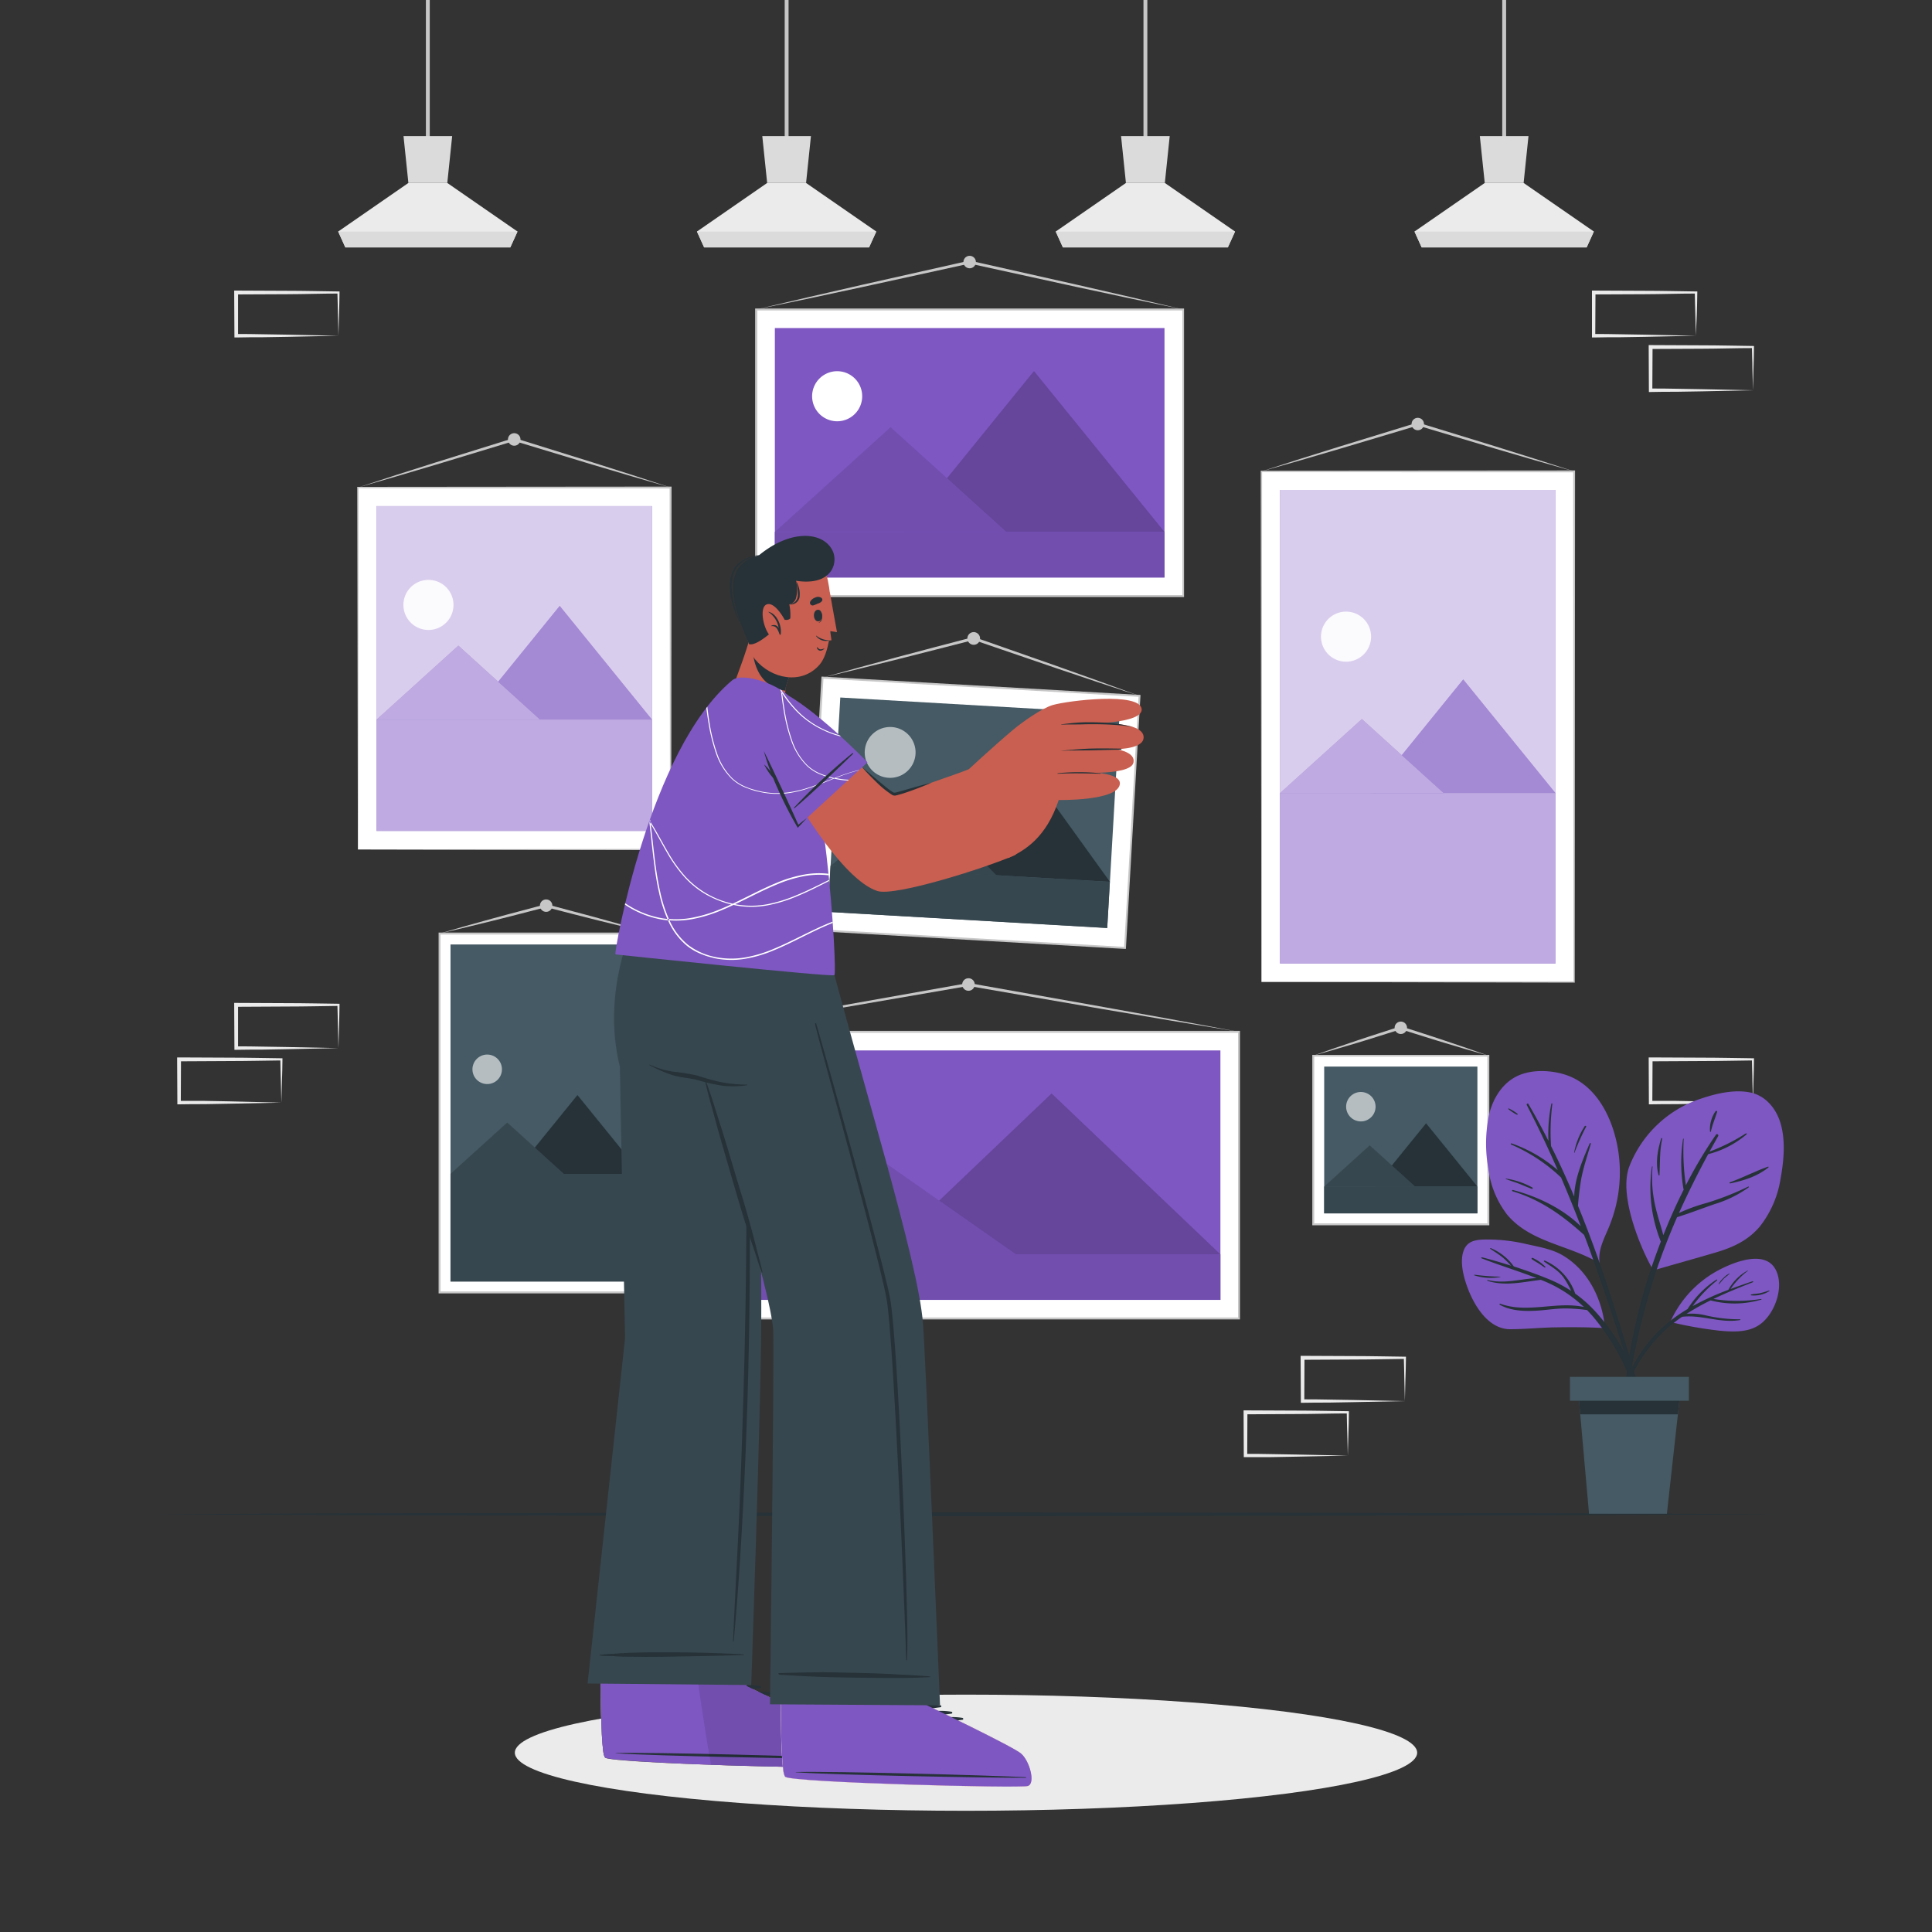 <svg xmlns="http://www.w3.org/2000/svg" viewBox="0 0 500 500"><rect x="0" y="0" width="500" height="500" fill="#333333" stroke="none"/><g id="freepik--background-complete--inject-440"><rect x="110.22" width="1" height="37.56" style="fill:#c7c7c7"></rect><polygon points="133.93 59.92 132.06 64.03 89.38 64.03 87.52 59.92 105.69 47.35 115.76 47.35 133.93 59.92" style="fill:#ebebeb"></polygon><polygon points="117.02 35.23 115.76 47.35 105.69 47.35 104.43 35.23 117.02 35.23" style="fill:#dbdbdb"></polygon><polygon points="133.93 59.93 132.06 64.03 89.38 64.03 87.52 59.93 133.93 59.93" style="fill:#dbdbdb"></polygon><rect x="203.08" width="1" height="37.56" style="fill:#c7c7c7"></rect><polygon points="226.78 59.92 224.91 64.03 182.23 64.03 180.37 59.92 198.54 47.35 208.61 47.35 226.78 59.92" style="fill:#ebebeb"></polygon><polygon points="209.87 35.23 208.61 47.35 198.54 47.35 197.28 35.23 209.87 35.23" style="fill:#dbdbdb"></polygon><polygon points="226.78 59.93 224.91 64.03 182.23 64.03 180.37 59.93 226.78 59.93" style="fill:#dbdbdb"></polygon><rect x="295.93" width="1" height="37.56" style="fill:#c7c7c7"></rect><polygon points="319.63 59.92 317.77 64.03 275.08 64.03 273.22 59.92 291.39 47.35 301.46 47.35 319.63 59.92" style="fill:#ebebeb"></polygon><polygon points="302.72 35.23 301.46 47.35 291.39 47.35 290.13 35.23 302.72 35.23" style="fill:#dbdbdb"></polygon><polygon points="319.63 59.93 317.76 64.03 275.08 64.03 273.22 59.93 319.63 59.93" style="fill:#dbdbdb"></polygon><rect x="388.78" width="1" height="37.56" style="fill:#c7c7c7"></rect><polygon points="412.49 59.92 410.62 64.03 367.93 64.03 366.07 59.92 384.25 47.35 394.31 47.35 412.49 59.92" style="fill:#ebebeb"></polygon><polygon points="395.57 35.23 394.31 47.35 384.25 47.35 382.98 35.23 395.57 35.23" style="fill:#dbdbdb"></polygon><polygon points="412.48 59.93 410.62 64.03 367.93 64.03 366.07 59.93 412.48 59.93" style="fill:#dbdbdb"></polygon><path d="M87.59,271.25l-13.12.27-6.66.12c-2.23,0-4.47,0-6.7.05h-.44v-.44l-.06-11.19v-.51h.5l13.24.06c4.42,0,8.83.11,13.24.16h.28v.27c0,1.89-.09,3.78-.13,5.65Zm0,0-.14-5.66c0-1.86-.11-3.7-.13-5.53l.27.27c-4.41.05-8.82.16-13.24.16l-13.24.07.5-.5,0,11.19-.45-.45c2.18,0,4.36,0,6.55.06l6.58.11Z" style="fill:#ebebeb"></path><path d="M72.82,285.36l-13.12.27-6.66.12c-2.23,0-4.47,0-6.7.05H45.9v-.44l-.06-11.19v-.51h.5l13.24.06c4.41,0,8.83.11,13.24.16h.28v.27c0,1.89-.08,3.78-.13,5.65Zm0,0-.14-5.66c-.05-1.86-.11-3.7-.13-5.53l.27.27c-4.41.05-8.83.16-13.24.16l-13.24.07.5-.5-.05,11.19-.45-.45c2.18,0,4.36,0,6.55,0l6.58.12Z" style="fill:#ebebeb"></path><path d="M363.58,362.6l-13.12.27-6.66.12c-2.23,0-4.47,0-6.7.05h-.44v-.45l-.06-11.19v-.51h.5l13.24.06c4.42,0,8.83.11,13.24.16h.28v.27c0,1.89-.09,3.78-.14,5.65Zm0,0-.14-5.66c0-1.86-.11-3.7-.13-5.53l.27.27c-4.41.05-8.82.16-13.24.16l-13.24.07.5-.5-.05,11.19-.45-.45c2.18,0,4.36,0,6.55.06l6.58.11Z" style="fill:#ebebeb"></path><path d="M348.81,376.71l-13.12.27-6.67.12c-2.22,0-4.46,0-6.69,0h-.44v-.44l-.05-11.19V365h.5l13.24.06c4.41,0,8.83.11,13.24.16h.28v.27c0,1.89-.08,3.78-.13,5.65Zm0,0-.14-5.66c-.05-1.86-.11-3.7-.13-5.53l.27.27c-4.41,0-8.83.16-13.24.16l-13.24.07.5-.5-.05,11.19-.45-.45c2.18,0,4.36,0,6.55.06l6.57.11Z" style="fill:#ebebeb"></path><path d="M453.66,285.36l-13.13.27-6.66.12c-2.22,0-4.46,0-6.69.05h-.45v-.44l-.05-11.19v-.51h.5l13.24.06c4.41,0,8.83.11,13.24.16h.27v.27c0,1.89-.08,3.78-.13,5.65Zm0,0-.14-5.66c0-1.86-.12-3.7-.13-5.53l.27.27c-4.41.05-8.83.16-13.24.16l-13.24.07.5-.5-.06,11.19-.44-.45c2.18,0,4.36,0,6.54,0l6.58.12Z" style="fill:#ebebeb"></path><path d="M438.89,86.89l-13.13.28-6.66.11c-2.22,0-4.46,0-6.69.06H412v-.45l0-11.19v-.5h.51l13.24.06c4.41,0,8.82.12,13.24.17h.27v.27c0,1.9-.09,3.79-.13,5.65Zm0,0-.14-5.65c-.05-1.87-.12-3.71-.14-5.54l.28.27c-4.42,0-8.83.16-13.24.17l-13.24.06.5-.5-.06,11.19-.44-.45c2.18,0,4.35,0,6.54.06l6.58.11Z" style="fill:#ebebeb"></path><path d="M453.66,101l-13.13.28-6.66.11c-2.22,0-4.46,0-6.69.06h-.45V101l-.05-11.19v-.5h.5l13.24.06c4.41,0,8.83.12,13.24.17h.27v.27c0,1.9-.08,3.79-.13,5.65Zm0,0-.14-5.65c0-1.87-.12-3.71-.13-5.54l.27.27c-4.41,0-8.83.16-13.24.17l-13.24.06.5-.5L427.62,101l-.44-.45c2.18,0,4.36,0,6.54.06l6.58.11Z" style="fill:#ebebeb"></path><path d="M87.59,86.89l-13.12.28-6.66.11c-2.23,0-4.47,0-6.7.06h-.44v-.45L60.61,75.7v-.5h.5l13.24.06c4.42,0,8.83.12,13.24.17h.28v.27c0,1.9-.09,3.79-.13,5.65Zm0,0-.14-5.65c0-1.87-.11-3.71-.13-5.54l.27.27c-4.41,0-8.82.16-13.24.17l-13.24.06.5-.5,0,11.19-.45-.45c2.18,0,4.36,0,6.55.06l6.58.11Z" style="fill:#ebebeb"></path><path d="M145.38,210l-13.13.27-6.66.12c-2.22,0-4.46,0-6.69,0h-.45V210l0-11.19v-.51h.5l13.24.06c4.41,0,8.82.11,13.24.16h.27v.27c0,1.89-.08,3.78-.13,5.65Zm0,0-.14-5.66c-.05-1.86-.12-3.7-.13-5.53l.27.27c-4.42.05-8.83.16-13.24.16l-13.24.07.5-.5L119.34,210l-.44-.45c2.18,0,4.36,0,6.54.06l6.58.11Z" style="fill:#ebebeb"></path></g><g id="freepik--Floor--inject-440"><polygon points="38.37 391.89 91.28 391.64 144.18 391.56 250 391.39 355.82 391.55 408.73 391.64 461.63 391.89 408.73 392.13 355.82 392.22 250 392.39 144.18 392.22 91.28 392.13 38.37 391.89" style="fill:#263238"></polygon></g><g id="freepik--Shadow--inject-440"><ellipse cx="250" cy="453.6" rx="116.76" ry="15.03" style="fill:#ebebeb"></ellipse></g><g id="freepik--Images--inject-440"><rect x="300.84" y="147.6" width="132.14" height="80.92" transform="translate(554.98 -178.85) rotate(90)" style="fill:#fff"></rect><path d="M326.45,254.14,326.27,122v-.19h.18l80.93-.06h.24V122l-.08,132.14v.16h-.16Zm0,0,80.93-.16-.16.16L407.14,122l.24.24-80.93-.06.18-.18Z" style="fill:#c7c7c7"></path><rect x="331.26" y="126.81" width="71.3" height="122.52" transform="translate(733.83 376.13) rotate(180)" style="fill:#7E57C2"></rect><rect x="331.26" y="126.81" width="71.3" height="122.52" transform="translate(733.83 376.13) rotate(180)" style="fill:#fff;opacity:0.7"></rect><path d="M342,163.49a6.48,6.48,0,1,0,5.09-5.08A6.48,6.48,0,0,0,342,163.49Z" style="fill:#fff;opacity:0.9"></path><polygon points="354.79 205.27 402.57 205.27 378.68 175.83 354.79 205.27" style="fill:#7E57C2"></polygon><g style="opacity:0.3"><polygon points="354.79 205.27 402.57 205.27 378.68 175.83 354.79 205.27" style="fill:#fff"></polygon></g><polygon points="331.26 205.27 373.64 205.27 352.45 186.1 331.26 205.27" style="fill:#7E57C2"></polygon><g style="opacity:0.5"><polygon points="331.26 205.27 373.64 205.27 352.45 186.1 331.26 205.27" style="fill:#fff"></polygon></g><rect x="331.26" y="205.27" width="71.3" height="44.05" style="fill:#7E57C2"></rect><g style="opacity:0.5"><rect x="331.26" y="205.27" width="71.3" height="44.05" style="fill:#fff"></rect></g><polygon points="326.45 122 336.52 118.75 346.6 115.59 366.81 109.38 366.92 109.34 367.02 109.38 387.23 115.59 397.31 118.76 407.38 122 397.21 119.11 387.06 116.14 366.81 110.09 367.02 110.09 346.77 116.14 336.62 119.11 326.45 122" style="fill:#c7c7c7"></polygon><circle cx="366.92" cy="109.74" r="1.61" style="fill:#c7c7c7"></circle><rect x="213.86" y="61.94" width="74.18" height="110.47" transform="translate(368.12 -133.78) rotate(90)" style="fill:#fff"></rect><path d="M306.43,154.51h-111V79.84h111ZM196,154h110V80.34H196Z" style="fill:#c7c7c7"></path><rect x="200.53" y="84.9" width="100.84" height="64.55" transform="translate(501.9 234.35) rotate(180)" style="fill:#7E57C2"></rect><path d="M210.3,101.28a6.48,6.48,0,1,0,5.09-5.09A6.49,6.49,0,0,0,210.3,101.28Z" style="fill:#fff"></path><polygon points="233.8 137.66 301.37 137.66 267.59 96.02 233.8 137.66" style="fill:#7E57C2"></polygon><g style="opacity:0.2"><polygon points="233.8 137.66 301.37 137.66 267.59 96.02 233.8 137.66"></polygon></g><polygon points="200.53 137.66 260.46 137.66 230.49 110.55 200.53 137.66" style="fill:#7E57C2"></polygon><g style="opacity:0.1"><polygon points="200.53 137.66 260.46 137.66 230.49 110.55 200.53 137.66"></polygon></g><rect x="200.53" y="137.66" width="100.84" height="11.79" style="fill:#7E57C2"></rect><g style="opacity:0.1"><rect x="200.53" y="137.66" width="100.84" height="11.79"></rect></g><polygon points="195.72 80.08 209.49 76.84 223.27 73.67 250.87 67.46 250.95 67.44 251.03 67.46 278.63 73.67 292.42 76.84 306.18 80.08 292.34 77.2 278.51 74.24 250.87 68.19 251.03 68.19 223.4 74.24 209.57 77.2 195.72 80.08" style="fill:#c7c7c7"></polygon><path d="M252.56,67.83A1.61,1.61,0,1,1,251,66.21,1.61,1.61,0,0,1,252.56,67.83Z" style="fill:#c7c7c7"></path><rect x="213.56" y="234.12" width="74.18" height="140.01" transform="translate(554.77 53.48) rotate(90)" style="fill:#fff"></rect><path d="M320.9,341.46H180.39V266.79H320.9Zm-140-.5H320.4V267.29H180.89Z" style="fill:#c7c7c7"></path><rect x="185.45" y="271.85" width="130.39" height="64.55" transform="translate(501.29 608.25) rotate(180)" style="fill:#7E57C2"></rect><path d="M196.74,288.23a6.48,6.48,0,1,0,5.09-5.08A6.48,6.48,0,0,0,196.74,288.23Z" style="fill:#fff;opacity:0.9"></path><polygon points="228.47 324.62 315.84 324.62 272.15 282.98 228.47 324.62" style="fill:#7E57C2"></polygon><g style="opacity:0.2"><polygon points="228.47 324.62 315.84 324.62 272.15 282.98 228.47 324.62"></polygon></g><polygon points="185.45 324.62 262.94 324.62 224.19 297.5 185.45 324.62" style="fill:#7E57C2"></polygon><g style="opacity:0.1"><polygon points="185.45 324.62 262.94 324.62 224.19 297.5 185.45 324.62"></polygon></g><rect x="185.45" y="324.62" width="130.39" height="11.79" style="fill:#7E57C2"></rect><g style="opacity:0.1"><rect x="185.45" y="324.62" width="130.39" height="11.79"></rect></g><polygon points="180.64 267.04 198.11 263.79 215.59 260.63 250.58 254.41 250.65 254.4 250.71 254.41 285.7 260.63 303.18 263.79 320.65 267.04 303.12 264.15 285.6 261.19 250.58 255.15 250.71 255.15 215.69 261.19 198.18 264.15 180.64 267.04" style="fill:#c7c7c7"></polygon><path d="M252.26,254.78a1.62,1.62,0,1,1-1.61-1.61A1.61,1.61,0,0,1,252.26,254.78Z" style="fill:#c7c7c7"></path><rect x="340.7" y="272.37" width="43.65" height="45.31" transform="translate(657.55 -67.5) rotate(90)" style="fill:#fff"></rect><path d="M385.43,317.1H339.62V273h45.81Zm-45.31-.5h44.81V273.45H340.12Z" style="fill:#c7c7c7"></path><rect x="342.7" y="276.03" width="39.65" height="37.99" transform="translate(725.05 590.05) rotate(180)" style="fill:#455a64"></rect><path d="M348.45,285.67a3.82,3.82,0,0,0,4.49,4.48,3.81,3.81,0,1,0-4.49-4.48Z" style="fill:#fff;opacity:0.6"></path><polygon points="355.78 307.08 382.35 307.08 369.07 290.71 355.78 307.08" style="fill:#263238"></polygon><polygon points="342.7 307.08 366.26 307.08 354.48 296.42 342.7 307.08" style="fill:#37474f"></polygon><rect x="342.7" y="307.08" width="39.65" height="6.94" style="fill:#37474f"></rect><path d="M339.87,273.2c3.73-1.35,7.48-2.62,11.24-3.88,1.88-.65,3.77-1.24,5.65-1.86l5.65-1.83.12,0,.11,0,5.65,1.83c1.89.62,3.78,1.21,5.65,1.86,3.76,1.26,7.51,2.53,11.24,3.88-3.82-1.06-7.62-2.19-11.41-3.33-1.9-.56-3.79-1.17-5.68-1.76l-5.68-1.77h.23L357,268.11c-1.9.59-3.78,1.2-5.68,1.76C347.49,271,343.69,272.14,339.87,273.2Z" style="fill:#c7c7c7"></path><circle cx="362.53" cy="265.99" r="1.61" style="fill:#c7c7c7"></circle><rect x="94.9" y="260.46" width="92.88" height="55.16" transform="translate(429.38 146.7) rotate(90)" style="fill:#fff"></rect><path d="M169.17,334.73H113.51V241.35h55.66Zm-55.16-.5h54.66V241.85H114Z" style="fill:#c7c7c7"></path><rect x="116.59" y="244.43" width="49.5" height="87.22" transform="translate(282.68 576.08) rotate(180)" style="fill:#455a64"></rect><path d="M122.34,276a3.82,3.82,0,0,0,4.49,4.48,3.78,3.78,0,0,0,3-3,3.81,3.81,0,1,0-7.48-1.49Z" style="fill:#fff;opacity:0.6"></path><polygon points="132.89 303.8 165.99 303.8 149.44 283.4 132.89 303.8" style="fill:#263238"></polygon><polygon points="116.59 303.8 145.94 303.8 131.27 290.51 116.59 303.8" style="fill:#37474f"></polygon><rect x="116.59" y="303.8" width="49.5" height="27.85" style="fill:#37474f"></rect><path d="M113.76,241.6c4.56-1.36,9.14-2.63,13.72-3.89,2.28-.64,4.59-1.24,6.88-1.85l6.89-1.84.09,0,.1,0,6.88,1.84c2.3.61,4.6,1.21,6.88,1.85,4.58,1.26,9.16,2.53,13.72,3.89-4.64-1.06-9.25-2.19-13.86-3.33-2.31-.56-4.61-1.17-6.91-1.75l-6.9-1.78h.18l-6.9,1.78c-2.3.58-4.6,1.19-6.91,1.75C123,239.41,118.4,240.54,113.76,241.6Z" style="fill:#c7c7c7"></path><circle cx="141.34" cy="234.38" r="1.61" style="fill:#c7c7c7"></circle><rect x="86.25" y="132.54" width="93.68" height="80.92" transform="translate(306.09 39.92) rotate(90)" style="fill:#fff"></rect><path d="M92.62,219.84l-.17-93.67V126h.17l80.93-.07h.25v.25l-.09,93.67V220h-.16Zm0,0,80.93-.16-.16.16-.09-93.67.25.24-80.93-.07.17-.17Z" style="fill:#c7c7c7"></path><rect x="97.43" y="130.98" width="71.3" height="84.05" transform="translate(266.17 346.01) rotate(180)" style="fill:#7E57C2"></rect><rect x="97.43" y="130.98" width="71.3" height="84.05" transform="translate(266.17 346.01) rotate(180)" style="fill:#fff;opacity:0.7"></rect><path d="M104.53,155.28a6.48,6.48,0,1,0,5.08-5.08A6.48,6.48,0,0,0,104.53,155.28Z" style="fill:#fff;opacity:0.9"></path><polygon points="120.96 186.24 168.74 186.24 144.85 156.8 120.96 186.24" style="fill:#7E57C2"></polygon><g style="opacity:0.3"><polygon points="120.96 186.24 168.74 186.24 144.85 156.8 120.96 186.24" style="fill:#fff"></polygon></g><polygon points="97.43 186.27 139.8 186.27 118.62 167.09 97.43 186.27" style="fill:#7E57C2"></polygon><g style="opacity:0.5"><polygon points="97.43 186.27 139.8 186.27 118.62 167.09 97.43 186.27" style="fill:#fff"></polygon></g><rect x="97.43" y="186.24" width="71.3" height="28.79" style="fill:#7E57C2"></rect><g style="opacity:0.5"><rect x="97.43" y="186.24" width="71.3" height="28.79" style="fill:#fff"></rect></g><polygon points="92.62 126.17 102.68 122.88 112.77 119.67 132.97 113.37 133.08 113.33 133.19 113.37 153.4 119.67 163.49 122.88 173.55 126.17 163.38 123.23 153.23 120.22 132.97 114.08 133.19 114.08 112.94 120.22 102.79 123.23 92.62 126.17" style="fill:#c7c7c7"></polygon><path d="M134.7,113.73a1.62,1.62,0,1,1-1.62-1.62A1.61,1.61,0,0,1,134.7,113.73Z" style="fill:#c7c7c7"></path></g><g id="freepik--Character--inject-440"><rect x="219.34" y="169.25" width="65.33" height="82.18" transform="translate(476.49 -29.14) rotate(93.3)" style="fill:#fff"></rect><path d="M291.38,245.58h-.25l-82.3-4.75,0-.24,3.77-65.48.25,0,82.3,4.74,0,.25Zm-82-5.23,81.55,4.7,3.73-64.72-81.55-4.7Z" style="fill:#c7c7c7"></path><rect x="215.79" y="182.56" width="72.41" height="55.56" transform="translate(491.48 434.83) rotate(-176.7)" style="fill:#455a64"></rect><path d="M224,193.07a6.58,6.58,0,1,0,5.45-4.86A6.58,6.58,0,0,0,224,193.07Z" style="fill:#fff;opacity:0.6"></path><polygon points="238.79 225.42 287.24 228.21 264.74 196.96 238.79 225.42" style="fill:#263238"></polygon><polygon points="214.94 224.07 257.9 226.54 237.54 205.87 214.94 224.07" style="fill:#37474f"></polygon><rect x="214.54" y="226.12" width="72.41" height="11.97" transform="translate(13.77 -14.04) rotate(3.3)" style="fill:#37474f"></rect><polygon points="212.86 175.37 222.6 172.66 232.36 170.02 242.13 167.43 251.91 164.87 252.02 164.84 252.12 164.88 273.55 172.39 284.24 176.21 294.9 180.1 284.12 176.55 273.36 172.93 251.88 165.58 252.09 165.59 242.3 168.09 232.5 170.58 222.69 173.01 212.86 175.37" style="fill:#c7c7c7"></polygon><path d="M253.64,165.23a1.64,1.64,0,1,1-1.64-1.64A1.65,1.65,0,0,1,253.64,165.23Z" style="fill:#c7c7c7"></path><path d="M156.48,395.83s-1,39.62-1,39.64c0,7.33.18,13.75.57,17.06a0,0,0,0,0,0,.05,5.23,5.23,0,0,0,.55,2.26l0,.05c2.19,1.47,60.71,3,62.77,2.35s.41-6.55-1.82-8.42-24.37-12.47-24.37-12.47l.64-39.6Z" style="fill:#c95f50"></path><path d="M155.41,427.61s.06,7.84.06,7.86c0,7.33.18,13.75.57,17.06a0,0,0,0,0,0,.05,9.74,9.74,0,0,0,.55,2.26l0,.05c2.19,1.47,60.71,3,62.77,2.35s.41-6.55-1.82-8.42-24.37-12.47-24.37-12.47l0-8Z" style="fill:#fff"></path><path d="M196.79,436.37c-3.9-.64-8.63.05-11.54,2.88-.11.11.05.27.17.23a54.7,54.7,0,0,1,11.37-2.62A.25.25,0,0,0,196.79,436.37Z" style="fill:#263238"></path><path d="M199.63,438c-3.9-.64-8.63.05-11.54,2.88-.11.11,0,.27.17.23a54.41,54.41,0,0,1,11.37-2.62A.25.25,0,0,0,199.63,438Z" style="fill:#263238"></path><path d="M202.47,439.63c-3.9-.65-8.63.05-11.54,2.88-.11.11,0,.27.17.23a54.46,54.46,0,0,1,11.36-2.62A.25.25,0,0,0,202.47,439.63Z" style="fill:#263238"></path><path d="M219.4,457.24c-2.07.64-60.58-.88-62.77-2.35-.84-.55-1.12-9.09-1.15-19.41v-.33l37.76.56,0,.64s22.14,10.6,24.37,12.47S221.46,456.62,219.4,457.24Z" style="fill:#37474f"></path><path d="M155.47,435.15v.33c.05,10.32.31,18.86,1.16,19.41s13.67,1.35,27.38,1.84c16.4.58,34.26.86,35.39.52,2.06-.64.4-6.56-1.82-8.43s-24.37-12.47-24.37-12.47l0-.64-12.59-.19Z" style="fill:#7E57C2"></path><path d="M218.79,455c-9.85-.5-49.66-1.58-59.44-1.32-.08,0-.08.05,0,.06,9.76.71,49.57,1.46,59.44,1.42C219,455.12,219,455,218.79,455Z" style="fill:#263238"></path><path d="M180.65,435.52c.92,6.33,2.33,15.65,3.36,21.21,16.4.58,34.26.86,35.39.52,2.06-.64.4-6.56-1.82-8.43s-24.37-12.47-24.37-12.47l0-.64Z" style="opacity:0.1"></path><path d="M152.07,435.69l42.35.4s2.4-68.94,2.58-91.94c.21-26.26-1.28-105-1.28-105H164.06s-8.5,17.36-3.64,36.9l1.34,70.28Z" style="fill:#37474f"></path><path d="M155.21,428.28a31.45,31.45,0,0,1,3.37-.27c1.25-.09,2.5-.18,3.75-.24,2.41-.1,4.82-.14,7.23-.15,4.86,0,9.73,0,14.59.17,2.76.09,5.53.2,8.29.35a.09.09,0,0,1,0,.18c-4.82.17-9.65.25-14.47.34s-9.64.19-14.46.1c-1.38,0-2.76,0-4.14-.12s-2.79,0-4.14-.2C155.15,428.43,155.11,428.29,155.21,428.28Z" style="fill:#263238"></path><path d="M191.37,390.22c.49-11.4.85-22.81,1.17-34.22q.93-34.22.49-68.46c-.16-12.8-.5-25.6-.89-38.4,0-.15.22-.14.23,0,1.21,22.92,1.67,45.87,1.7,68.82s-.45,45.65-1.58,68.45c-.63,12.79-1.41,25.59-2.61,38.35a.09.09,0,0,1-.18,0C190.22,413.24,190.87,401.73,191.37,390.22Z" style="fill:#263238"></path><path d="M201.78,402.13s.32,38.29.32,38.31c0,7.32.17,13.74.56,17.06a.11.11,0,0,0,0,.05,4.94,4.94,0,0,0,.55,2.26.1.1,0,0,0,0,.05c2.18,1.47,60.7,3,62.76,2.35s.41-6.55-1.81-8.42-24.38-12.48-24.38-12.48l-.68-38.26Z" style="fill:#c95f50"></path><path d="M202,432.58s.07,7.84.07,7.86c0,7.32.17,13.74.56,17.06a.11.11,0,0,0,0,.05,9.9,9.9,0,0,0,.55,2.26.1.1,0,0,0,0,.05c2.18,1.47,60.7,3,62.76,2.35s.41-6.55-1.81-8.42-24.38-12.48-24.38-12.48l0-8Z" style="fill:#fff"></path><path d="M243.42,441.34c-3.9-.65-8.63.05-11.54,2.88-.11.11,0,.27.17.23a54.46,54.46,0,0,1,11.36-2.62A.25.25,0,0,0,243.42,441.34Z" style="fill:#263238"></path><path d="M246.26,443c-3.9-.65-8.64,0-11.54,2.88-.12.11,0,.27.17.22a55.08,55.08,0,0,1,11.36-2.61A.25.25,0,0,0,246.26,443Z" style="fill:#263238"></path><path d="M249.09,444.59c-3.89-.64-8.63.06-11.54,2.89-.11.11,0,.27.17.22a55.35,55.35,0,0,1,11.37-2.62A.25.25,0,0,0,249.09,444.59Z" style="fill:#263238"></path><path d="M266,462.21c-2.06.64-60.57-.88-62.76-2.36-.85-.54-1.12-9.08-1.16-19.41v-.32l37.77.56,0,.64s22.14,10.6,24.38,12.47S268.08,461.58,266,462.21Z" style="fill:#7E57C2"></path><path d="M265.42,459.93c-9.86-.5-49.66-1.58-59.45-1.33-.08,0-.08.06,0,.07,9.76.7,49.58,1.46,59.45,1.42C265.62,460.09,265.63,459.94,265.42,459.93Z" style="fill:#263238"></path><path d="M182.43,279.64s17.37,54.75,17.68,64.82c.27,8.58-.83,96.61-.83,96.61l44,.27s-3.71-89.78-4.4-98.73c-1.28-16.71-15.93-62.61-26.4-103.5H165s.42,21.41,10.15,36.9C175.19,276,179.6,278.05,182.43,279.64Z" style="fill:#37474f"></path><path d="M201.62,433c5.08-.15,10.35-.3,15.43-.17s10.09.2,15.13.5c2.85.17,5.7.26,8.55.55a.08.08,0,0,1,0,.15c-5.07.3-10.17.24-15.25.19s-10.09-.1-15.13-.33c-2.86-.13-5.7-.28-8.56-.47C201.48,433.36,201.31,433,201.62,433Z" style="fill:#263238"></path><path d="M211.24,264.91c1.56,5.23,17,60.34,19.06,70.8s4.72,78.85,4.53,89.81c0,1.37-.05,2.73-.1,4.09a.11.11,0,0,1-.21,0c-.29-10.91-3.2-82.7-5.07-93.39-1.84-10.5-17.18-65.27-18.53-71.23A.17.17,0,0,1,211.24,264.91Z" style="fill:#263238"></path><path d="M193.3,280.7a38.68,38.68,0,0,1-6.53-.6,62.91,62.91,0,0,1-6.32-1.75,49.91,49.91,0,0,0-6.21-1,21.88,21.88,0,0,1-6.08-1.82.08.08,0,0,0-.07.14,37.52,37.52,0,0,0,5.82,2.53c2.09.66,4.27.75,6.39,1.26a51.61,51.61,0,0,0,6.51,1.5,23.35,23.35,0,0,0,6.52-.11C193.41,280.83,193.38,280.7,193.3,280.7Z" style="fill:#263238"></path><path d="M196.08,324.25c-.42-1.62-.81-3.25-1.25-4.86-.89-3.27-1.79-6.54-2.78-9.78-2-6.44-3.82-12.92-5.89-19.33-1.18-3.63-2.24-7.31-3.62-10.87a.07.07,0,0,0-.14,0c.69,3.32,1.68,6.57,2.56,9.85s1.82,6.53,2.76,9.78c1.88,6.47,3.72,12.95,5.76,19.37.58,1.8,1.17,3.59,1.79,5.37s1.13,3.71,1.89,5.48a.08.08,0,0,0,.16-.05C197,327.56,196.5,325.91,196.08,324.25Z" style="fill:#263238"></path><path d="M199.39,186.94c-3.21,0-7.86-6.47-9-10.73-.08-.29,1-2.91,2.11-6.15.68-2,1.39-4.18,1.9-6.24l12.17,6.3a34.06,34.06,0,0,0-3.19,7.62,4.54,4.54,0,0,0-.12.87.76.76,0,0,1,0,.14C203.13,180.42,202.49,187,199.39,186.94Z" style="fill:#c95f50"></path><path d="M203.27,178.6a.81.81,0,0,1,0,.15,8.1,8.1,0,0,1-1.35-.25c-7.54-2.17-7.45-11.18-7.15-14.49l11.82,6.12a33.88,33.88,0,0,0-3.19,7.61A5.54,5.54,0,0,0,203.27,178.6Z" style="fill:#263238"></path><path d="M194.13,148.62c-2.13,4.5-1.64,18.47,1.27,22,4.21,5.11,12.1,6.7,16.69,1.41,4.45-5.13,3.48-23.32.15-26.63C207.32,140.53,197.27,142,194.13,148.62Z" style="fill:#c95f50"></path><path d="M214.73,153.11s.93,5.26,1.88,10.49l-1.76-.28.33,2.37a4.68,4.68,0,0,1-3.67-.87Z" style="fill:#c95f50"></path><path d="M212.65,158.72s-.07.05-.06.09c.1.93,0,2-.78,2.4,0,0,0,.06,0,0C212.85,161,212.9,159.59,212.65,158.72Z" style="fill:#263238"></path><path d="M211.74,157.8c-1.52,0-1.41,3,0,3S213,157.8,211.74,157.8Z" style="fill:#263238"></path><path d="M210.49,156.67c.41-.12.76-.3,1.16-.46a2,2,0,0,0,1.09-.69.61.61,0,0,0-.13-.77,1.57,1.57,0,0,0-1.61-.11,2.3,2.3,0,0,0-1.31,1.06A.69.69,0,0,0,210.49,156.67Z" style="fill:#263238"></path><path d="M211.53,167.53c.23.21.47.51.81.52a2.33,2.33,0,0,0,1-.27,0,0,0,0,1,0,.05,1.28,1.28,0,0,1-1.18.55,1,1,0,0,1-.77-.81S211.5,167.5,211.53,167.53Z" style="fill:#263238"></path><path d="M211.23,164.64a3.14,3.14,0,0,0,3.23,1.15c.07,0,.1-.08.08-.08a5.78,5.78,0,0,1-3.27-1.18C211.19,164.48,211.17,164.57,211.23,164.64Z" style="fill:#263238"></path><path d="M215.56,142.72c1.36,3.13-.39,9-9.58,7.58a8.38,8.38,0,0,1,0,4.57,2.24,2.24,0,0,1-1.71,1.53,13.45,13.45,0,0,1,.26,3.65,1.48,1.48,0,0,1-1.42.33s-6.85,7.2-9.3,6.3c-1-3.1-6.13-12.79-3.15-18.88,1.54-3.14,5.83-4.15,5.83-4.15C205,136.69,213.38,137.71,215.56,142.72Z" style="fill:#263238"></path><path d="M206,150.3a13,13,0,0,1,.48,3.71,2.58,2.58,0,0,1-.6,1.62,3.18,3.18,0,0,1-1.64.77,2.3,2.3,0,0,0,2.72-2.35,5.61,5.61,0,0,0-.22-2A7,7,0,0,0,206,150.3Z" style="fill:#263238"></path><path d="M196.44,143.65a9.27,9.27,0,0,0-5.24,2.1,6.43,6.43,0,0,0-1.7,2.36,9.24,9.24,0,0,0-.6,2.83,17.49,17.49,0,0,0,.76,5.67,24.55,24.55,0,0,0,2.2,5.23,35,35,0,0,1-1.84-5.33,18.3,18.3,0,0,1-.63-5.54,8.8,8.8,0,0,1,.52-2.7,6.47,6.47,0,0,1,1.54-2.24A10,10,0,0,1,196.44,143.65Z" style="fill:#263238"></path><path d="M203.06,160.38s-2.52-4.8-4.66-3.95-.63,7.53,1.61,8.7a2.4,2.4,0,0,0,3.36-.88Z" style="fill:#c95f50"></path><path d="M198.88,158.33a0,0,0,0,0,0,.07,6.08,6.08,0,0,1,2.64,4.17,1.33,1.33,0,0,0-1.93-.61.05.05,0,0,0,0,.09,1.48,1.48,0,0,1,1.55.72,7.07,7.07,0,0,1,.61,1.41c.06.15.33.11.3-.07v0C202.37,162,201.11,158.83,198.88,158.33Z" style="fill:#263238"></path><path d="M159.27,247s56.06,5.94,56.67,5.36c.85-.81-2.55-57.92-11.23-71.46-2.19-3.42-12.43-7.17-15.23-4.83C168.05,194,158.88,246.36,159.27,247Z" style="fill:#7E57C2"></path><path d="M215.51,238.86l-.86.35c-4.83,2-9.37,4.66-14.24,6.67a33.07,33.07,0,0,1-7.56,2.25A21.31,21.31,0,0,1,185,248c-.64-.17-1.29-.32-1.92-.51s-1.25-.44-1.86-.69a14.71,14.71,0,0,1-3.41-2,17.54,17.54,0,0,1-4.77-6.26c-.06-.12-.11-.23-.16-.35s-.11-.24-.16-.36a36.1,36.1,0,0,1-2.15-6.78c-.58-2.56-1-5.16-1.31-7.76-.46-3.51-.78-7-1.21-10.52,0,0,0-.05,0-.08a2.31,2.31,0,0,1,.1-.28,3,3,0,0,1,.11-.32c0,.2.05.4.07.6s.06.43.08.65c.41,3.3.73,6.62,1.16,9.91.34,2.59.75,5.18,1.33,7.73a36.19,36.19,0,0,0,2.22,6.89c0,.12.11.24.17.36a1.11,1.11,0,0,0,.07.16,17.22,17.22,0,0,0,4.69,6.13,17,17,0,0,0,7,3.14,21,21,0,0,0,7.74.13,33.29,33.29,0,0,0,7.47-2.24c4.83-2,9.38-4.64,14.24-6.64l1-.4C215.49,238.6,215.5,238.73,215.51,238.86Zm-.94-11.15c-2.83,1.39-5.62,2.83-8.52,4a37,37,0,0,1-7.46,2.3,22.48,22.48,0,0,1-7.76.1l-.58-.11-.64-.13a23.37,23.37,0,0,1-12.26-7.05,36.76,36.76,0,0,1-4.53-6.37c-1.33-2.26-2.54-4.58-3.9-6.83-.21-.34-.41-.67-.63-1l-.18-.28a2.31,2.31,0,0,0-.1.28.05.05,0,0,0,0,0l0,0c.12.19.24.38.35.57s.21.33.31.5c1.35,2.24,2.56,4.57,3.88,6.84a37.07,37.07,0,0,0,4.56,6.43,22.3,22.3,0,0,0,2.89,2.69l.39.31.4.29.81.56.85.52.42.25.44.23a25,25,0,0,0,5.78,2.22l.62.14,1.05.21a22.67,22.67,0,0,0,7.88-.08,37.35,37.35,0,0,0,7.54-2.31c2.88-1.18,5.64-2.59,8.42-4C214.59,228,214.58,227.86,214.57,227.71Zm-.16-1.58a21.64,21.64,0,0,0-6,.16,33.22,33.22,0,0,0-7.56,2.25c-3.86,1.6-7.51,3.6-11.28,5.36l-.51.23c-.81.38-1.62.74-2.45,1.08a36.15,36.15,0,0,1-7.46,2.29,22.38,22.38,0,0,1-6.11.32l-.39,0c-.42-.05-.84-.1-1.26-.17a24.1,24.1,0,0,1-9.6-3.9c0,.12-.05.23-.08.34l.47.33.84.52.43.25.43.23a24.64,24.64,0,0,0,7.46,2.57c.49.08,1,.14,1.47.19l.4,0a22.87,22.87,0,0,0,6-.32,36.7,36.7,0,0,0,7.54-2.3c1-.41,2-.84,2.92-1.29l.53-.24c3.62-1.7,7.13-3.6,10.8-5.11a33.29,33.29,0,0,1,7.47-2.24,21.43,21.43,0,0,1,5.93-.16C214.43,226.39,214.42,226.26,214.41,226.13Zm-8.23-42.41a31.15,31.15,0,0,1-3.85-5s0,0,0,0v0l-.31-.21-.21-.12.24.37c.11.19.24.38.36.56a30.65,30.65,0,0,0,3.75,4.74l.31.31Zm4.38,15.49a10.86,10.86,0,0,1-1.62-1.24,16.56,16.56,0,0,1-4-6.59,44.87,44.87,0,0,1-1.87-7.6c-.25-1.48-.46-3-.64-4.46,0-.2,0-.4-.08-.6l-.31-.21,0,.25c.21,1.69.44,3.39.73,5.07a44,44,0,0,0,1.9,7.64,16.86,16.86,0,0,0,4.12,6.68,11.39,11.39,0,0,0,1.84,1.39Zm.74,3.92c-1.06.38-2.12.74-3.19,1.06a31.53,31.53,0,0,1-3.83.84,23.08,23.08,0,0,1-3.9.22,20.23,20.23,0,0,1-3.87-.52c-.64-.12-1.25-.34-1.88-.51s-1.23-.44-1.84-.68a11.32,11.32,0,0,1-3.25-2.1,16.67,16.67,0,0,1-4-6.59,44,44,0,0,1-1.88-7.6c-.24-1.44-.44-2.88-.61-4.33l-.26.34c.18,1.34.37,2.69.6,4a45.75,45.75,0,0,0,1.9,7.65,16.93,16.93,0,0,0,4.12,6.68,11.73,11.73,0,0,0,3.32,2.14c.62.24,1.23.47,1.86.68s1.25.39,1.9.51a20.64,20.64,0,0,0,3.92.52,23.51,23.51,0,0,0,3.93-.24,32,32,0,0,0,3.85-.87c1.07-.32,2.12-.69,3.17-1.08A.4.4,0,0,1,211.3,203.13Z" style="fill:#fff"></path><path d="M198,192.46c7.22,14.32,20.06,35.27,29.09,38.14,4.61,1.46,28.28-6.07,35.55-9.29,3.08-1.36-7.83-23.85-11.17-22.51-3.71,1.49-17.35,6.26-20,6.74-1.52.28-13.38-12.25-24-21.43C195,173.32,192.14,180.82,198,192.46Z" style="fill:#c95f50"></path><path d="M249.89,199.84s7.18-6.66,12.08-10.79c2.73-2.3,7.77-5.83,10.55-6.61,4.16-1.16,22.31-3.34,22.93,1,.57,4-15.26,3.88-15.26,3.88s16-1.31,15.78,3.59-18.06,2.42-18.06,2.42,16.45-1,15.44,4c-.76,3.8-17.07,2.46-17.07,2.46s14.15-.75,13.53,3.19c-.67,4.36-15.81,4.06-15.81,4.06-3.24,9.76-8.78,13.08-13,15C260,222.56,249.89,199.84,249.89,199.84Z" style="fill:#c95f50"></path><path d="M274.64,187.46c1.87-.23,3.76-.46,5.64-.52s3.78,0,5.66.08a31.65,31.65,0,0,1,7.27,1.17c-4.29-.88-11-.79-12.93-.73s-3.76,0-5.64.07A0,0,0,1,1,274.64,187.46Z" style="fill:#263238"></path><path d="M274.71,194.26c2.4-.18,4.78-.44,7.19-.52s5.76-.06,8.16,0c.19,0,.25.28.07.28-2.4,0-5.83.15-8.23.18s-4.8,0-7.19.09C274.67,194.32,274.67,194.27,274.71,194.26Z" style="fill:#263238"></path><path d="M273.72,200.12a53.79,53.79,0,0,1,11.06,0c.18,0,.08.13-.1.12-3.68-.08-6.56-.18-10.94,0C273.67,200.25,273.65,200.13,273.72,200.12Z" style="fill:#263238"></path><path d="M241,202.59c-1.6.71-3.22,1.33-4.86,1.93-.82.31-1.64.58-2.48.85q-.62.19-1.26.36a6.18,6.18,0,0,1-.68.16,1.3,1.3,0,0,1-.83-.17,24.29,24.29,0,0,1-4.12-3.35c-1.25-1.21-2.47-2.45-3.62-3.78,1.36,1.1,2.68,2.24,4,3.35.67.54,1.33,1.12,2,1.65a16.51,16.51,0,0,0,2,1.46.74.74,0,0,0,.21.09l.07,0,.13,0c.17,0,.4-.08.6-.12l1.24-.34,2.5-.72C237.59,203.49,239.26,203,241,202.59Z" style="fill:#263238"></path><path d="M206.51,213.83l18-16.54S212.71,185,203.76,179.84s-10.85.8-7.64,10.3S206.51,213.83,206.51,213.83Z" style="fill:#7E57C2"></path><path d="M217.64,190.61a23.57,23.57,0,0,1-5.14-1.92l-.88-.45c-.29-.16-.57-.34-.85-.5-.57-.33-1.1-.72-1.65-1.09a23.64,23.64,0,0,1-3-2.59,30.65,30.65,0,0,1-3.75-4.74l-.19-.29a.6.6,0,0,1,.16.08,1.91,1.91,0,0,1,.32.16,30.07,30.07,0,0,0,3.65,4.61,23.23,23.23,0,0,0,2.94,2.57c.54.36,1.06.76,1.63,1.08.28.16.55.34.84.5l.87.45a24.5,24.5,0,0,0,4.67,1.8Zm-1.36,10.74-.22,0-.15,0c-.64-.12-1.26-.34-1.89-.52s-1.23-.44-1.83-.67a11.29,11.29,0,0,1-3.25-2.11,16.56,16.56,0,0,1-4-6.59,44.87,44.87,0,0,1-1.87-7.6c-.25-1.48-.46-3-.64-4.46l0-.21a.6.6,0,0,0-.16-.08l-.14-.07c.2,1.63.42,3.25.7,4.87a44,44,0,0,0,1.9,7.64,16.86,16.86,0,0,0,4.12,6.68,11.31,11.31,0,0,0,3.32,2.14c.61.24,1.23.47,1.85.68s1.15.35,1.74.47l.17,0h0a19,19,0,0,0,3.52.49l.22-.21A20,20,0,0,1,216.28,201.35Zm2.91-1.18c-1.06.35-2.1.73-3.13,1.13l-.37.14c-1.29.5-2.57,1-3.86,1.49s-2.47.89-3.72,1.26a31.53,31.53,0,0,1-3.83.84c-.63.08-1.28.15-1.92.19l.1.2c.62,0,1.24-.11,1.85-.19a32,32,0,0,0,3.85-.87c1.26-.38,2.49-.82,3.72-1.28s2.69-1.07,4-1.59l.37-.14c1-.38,1.95-.75,2.94-1.08a29.44,29.44,0,0,1,3-.87l.12-.11A30.76,30.76,0,0,0,219.19,200.17Z" style="fill:#fff"></path><path d="M220.63,194.89a154.84,154.84,0,0,0-15.19,14.19s.08.15.11.12c4.37-3.62,12.53-11.48,15.24-14.13C220.84,195,220.69,194.85,220.63,194.89Z" style="fill:#263238"></path><path d="M208.77,211.76c-.68.77-1.4,1.5-2.1,2.25l-.21.23-.17-.3a97.16,97.16,0,0,1-4.88-9.53c-.74-1.62-1.42-3.28-2.06-4.94s-1.19-3.38-1.67-5.1c.8,1.6,1.57,3.21,2.34,4.81l2.27,4.83c1.51,3.22,3,6.45,4.43,9.71l-.38-.07C207.15,213,207.94,212.36,208.77,211.76Z" style="fill:#263238"></path><path d="M200.93,202.18a14.69,14.69,0,0,1-3.18-4.36,12.7,12.7,0,0,1,1.79,2A13.66,13.66,0,0,1,200.93,202.18Z" style="fill:#263238"></path></g><g id="freepik--Plant--inject-440"><path d="M418.84,298.12a37,37,0,0,1-.72,14.22,39.3,39.3,0,0,1-2.18,6.29c-1.13,2.6-2.32,5.15-2,8,.27.19-.67.16-.7-.12-7.61-4.33-17.37-5.13-23.23-12.21a24.3,24.3,0,0,1-4.83-11.86,36.14,36.14,0,0,1,.27-14.32c1-3.86,3.26-7.59,6.89-9.48s8.65-1.78,12.59-.56C413.41,280.71,417.63,289.89,418.84,298.12Z" style="fill:#7E57C2"></path><path d="M422.74,354.45q-1.55-5.19-3.14-10.37c-2.09-6.77-4.26-13.51-6.66-20.17q-2.16-6-4.56-11.85a73.38,73.38,0,0,1,.91-7.35c.64-3,1.56-5.81,2.42-8.69.06-.18-.23-.27-.3-.1-1.71,4-3.94,9.06-4,13.77-1.86-4.42-3.84-8.79-6-13.09a56.07,56.07,0,0,1,.34-10.9.13.13,0,0,0-.26-.05,39.09,39.09,0,0,0-.75,9.62c-1.63-3.23-3.35-6.42-5.19-9.56-.16-.28-.55,0-.41.29,2.86,5.5,5.51,11.13,8,16.82a36.79,36.79,0,0,0-11.93-6.91c-.19-.06-.33.21-.14.29A43.58,43.58,0,0,1,404,304.74q2.69,6.27,5.11,12.62c-4.76-4.67-11.28-7.74-17.58-9.39-.21-.05-.27.28-.06.34,7.29,2.19,13,6.33,18.5,11.3q1,2.56,1.9,5.15,3.53,9.78,6.72,19.68,1.53,4.74,3,9.5c1.06,3.42,1.89,7,3.28,10.31.13.32.7.25.62-.13A96.74,96.74,0,0,0,422.74,354.45Z" style="fill:#263238"></path><path d="M410.12,291.45a19,19,0,0,0-2.74,6.84c0,.06.09.1.11,0a58.83,58.83,0,0,1,3-6.7C410.57,291.4,410.25,291.26,410.12,291.45Z" style="fill:#263238"></path><path d="M396.54,307.31a20.14,20.14,0,0,0-6.83-2.3.06.06,0,0,0,0,.11c1.1.46,2.25.77,3.36,1.2s2.2.95,3.33,1.34A.19.19,0,1,0,396.54,307.31Z" style="fill:#263238"></path><path d="M392.72,288.24a13.18,13.18,0,0,0-2.2-1.36.11.11,0,0,0-.12.19,13.16,13.16,0,0,0,2.16,1.41C392.7,288.56,392.86,288.33,392.72,288.24Z" style="fill:#263238"></path><path d="M444.49,324c-5.48,1.63-11,3.14-16.47,4.74-.47.15-9.74-17.61-6.39-26.76a29.85,29.85,0,0,1,18.63-17.67c3.91-1.33,8.73-2.45,12.86-1.54,3.68.82,6.27,3.82,7.47,7.28,1.62,4.7,1.08,10.31.2,15.1a26.43,26.43,0,0,1-5.4,12.33C452.48,320.9,448.77,322.7,444.49,324Z" style="fill:#7E57C2"></path><path d="M452.44,307.09a73.6,73.6,0,0,1-10.75,4.23,45.28,45.28,0,0,0-7.17,2.6c2.31-5.16,4.85-10.22,7.55-15.22a24.65,24.65,0,0,0,9.94-5.13.15.15,0,0,0-.2-.23,50.47,50.47,0,0,1-9.38,4.7q1.1-2,2.22-4c.21-.37-.31-.74-.56-.38a116.56,116.56,0,0,0-7.79,13.08,59.94,59.94,0,0,1-.56-12,.08.08,0,0,0-.16,0,39.61,39.61,0,0,0,.14,13.17c-1.93,3.84-3.68,7.77-5.25,11.75-.63-2.39-1.44-4.75-2-7.16a32.84,32.84,0,0,1-.79-10.55c0-.1-.14-.11-.16,0a37.28,37.28,0,0,0,2.3,19.37c-.91,2.4-1.79,4.8-2.59,7.21a143.8,143.8,0,0,0-7.27,38,.23.23,0,0,0,.46,0A188.62,188.62,0,0,1,428.61,329c1.59-4.78,3.42-9.42,5.42-14,3.24-1,6.47-2.26,9.65-3.36a30.08,30.08,0,0,0,8.88-4.35C452.67,307.2,452.55,307,452.44,307.09Z" style="fill:#263238"></path><path d="M457.55,301.93c-3.35,1.19-6.53,2.86-9.88,4.07-.15.06-.06.31.1.27,3.54-.73,7.05-1.82,9.91-4.15C457.79,302,457.67,301.89,457.55,301.93Z" style="fill:#263238"></path><path d="M430.18,294.7c0-.18-.22-.28-.27-.1-.92,3.09-1.56,6.37-.66,9.53,0,.12.23.13.23,0C429.64,300.93,429.47,297.84,430.18,294.7Z" style="fill:#263238"></path><path d="M444,287.56a8.17,8.17,0,0,0-1.45,5.26c0,.11.19.18.22,0,.41-1.76,1.09-3.38,1.63-5.09A.23.23,0,0,0,444,287.56Z" style="fill:#263238"></path><path d="M379.3,331.8c1.6,5.1,5.42,12.15,11.47,12.2,3.92,0,7.87-.43,11.8-.48,4.2-.07,8.42-.06,12.62.19.34,0-.5-12.6-10.62-18.74-2.83-1.72-6.3-2.27-9.51-3a43.88,43.88,0,0,0-11.24-1.17c-2.32.09-4.25.58-5.08,3S378.53,329.37,379.3,331.8Z" style="fill:#7E57C2"></path><path d="M383.65,325.41c2.45.64,4.93,1.36,7.4,2.15a24,24,0,0,0-2-2c-1.06-.88-2.22-1.59-3.36-2.36-.09-.06,0-.24.09-.2a13.89,13.89,0,0,1,6,4.75c3.07,1,6.12,2.09,9.05,3.29a33.5,33.5,0,0,1,5.79,3.05,23.13,23.13,0,0,0-2.09-3.65c-1.35-1.74-3.16-2.71-4.92-3.94a.16.16,0,0,1,.16-.27,14.37,14.37,0,0,1,7.89,8.55,33.8,33.8,0,0,1,5.73,5.21c6.69,7.6,12,17.71,12,28,0,.25-.39.32-.44.06a57.26,57.26,0,0,0-12.76-27.41c-.48-.56-1-1.09-1.47-1.6a46.3,46.3,0,0,0-5.53-.42c-2.15,0-4.29.32-6.43.5-3.53.28-7.44.32-10.62-1.45-.14-.08-.05-.32.11-.27,7.1,2.58,14.55-.69,21.66.85a33.14,33.14,0,0,0-10.49-6.77l-.65-.26c-4.56.55-9.37,1.73-13.81.25a.11.11,0,0,1,.06-.21c4.29,1.07,8.4-.27,12.63-.49-4.61-1.79-9.3-3.22-13.92-5C383.24,325.66,383.23,325.31,383.65,325.41Z" style="fill:#263238"></path><path d="M381.64,329.9a58.8,58.8,0,0,0,6.63.5c.05,0,.07.08,0,.09a13.81,13.81,0,0,1-6.69-.42C381.48,330,381.53,329.88,381.64,329.9Z" style="fill:#263238"></path><path d="M396.62,325.53a10.82,10.82,0,0,1,3.28,2.28c.11.1,0,.31-.17.21-.56-.4-1.13-.78-1.71-1.16a17.89,17.89,0,0,1-1.6-1C396.27,325.73,396.44,325.46,396.62,325.53Z" style="fill:#263238"></path><path d="M432.32,342c-.07.16.17.32.26.14h0a.29.29,0,0,0,.16.1,101.74,101.74,0,0,0,12.36,2.15c3.34.3,7.2.49,10.12-1.46,4-2.62,6.58-9.66,4.43-14.12-2.53-5.31-10.18-2.43-14-.54A28.17,28.17,0,0,0,432.32,342Z" style="fill:#7E57C2"></path><path d="M429.36,344.4a39.45,39.45,0,0,1,7.38-5.62,25.05,25.05,0,0,1,7.48-7.62c.14-.1.27.13.13.23a33.79,33.79,0,0,0-6.3,6.63,69.54,69.54,0,0,1,9.25-4.21,12.41,12.41,0,0,1,5-5c.05,0,.1,0,.06.07a20.05,20.05,0,0,0-4.49,4.71c1.88-.7,3.78-1.35,5.67-2,.18-.06.24.2.08.26-3.38,1.32-6.84,2.71-10.18,4.32a38.94,38.94,0,0,0,12.33,0c.11,0,.16.15,0,.18a24.31,24.31,0,0,1-13.08.19,61.55,61.55,0,0,0-6.2,3.48,15.51,15.51,0,0,1,5,.41,38.55,38.55,0,0,0,8.82,1,.1.1,0,0,1,0,.2c-5.11.88-9.94-1.45-15-.84a39,39,0,0,0-5.28,4.31,39.92,39.92,0,0,0-7.7,10.86c-2.13,4.34-3.29,8.94-5,13.43a.17.17,0,0,1-.32-.09C418.51,360.46,422.91,350.7,429.36,344.4Z" style="fill:#263238"></path><path d="M444.78,332.27a5.89,5.89,0,0,1,1.31-1.59,5.2,5.2,0,0,1,1.51-1.13s.08.05,0,.08c-.42.48-1,.83-1.46,1.28s-.83,1-1.29,1.45A.08.08,0,0,1,444.78,332.27Z" style="fill:#263238"></path><path d="M453.21,335c.76-.19,1.56-.17,2.33-.33a21.79,21.79,0,0,0,2.26-.68.09.09,0,0,1,.07.17,7.44,7.44,0,0,1-4.66,1.08C453.09,335.23,453.1,335,453.21,335Z" style="fill:#263238"></path><polygon points="408.29 358.4 408.96 366.02 411.24 391.76 431.39 391.76 434.24 366.02 435.08 358.4 408.29 358.4" style="fill:#455a64"></polygon><polygon points="408.29 358.4 408.96 366.02 434.24 366.02 435.08 358.4 408.29 358.4" style="fill:#263238"></polygon><rect x="406.29" y="356.32" width="30.78" height="6.18" transform="translate(843.37 718.83) rotate(180)" style="fill:#455a64"></rect></g></svg>